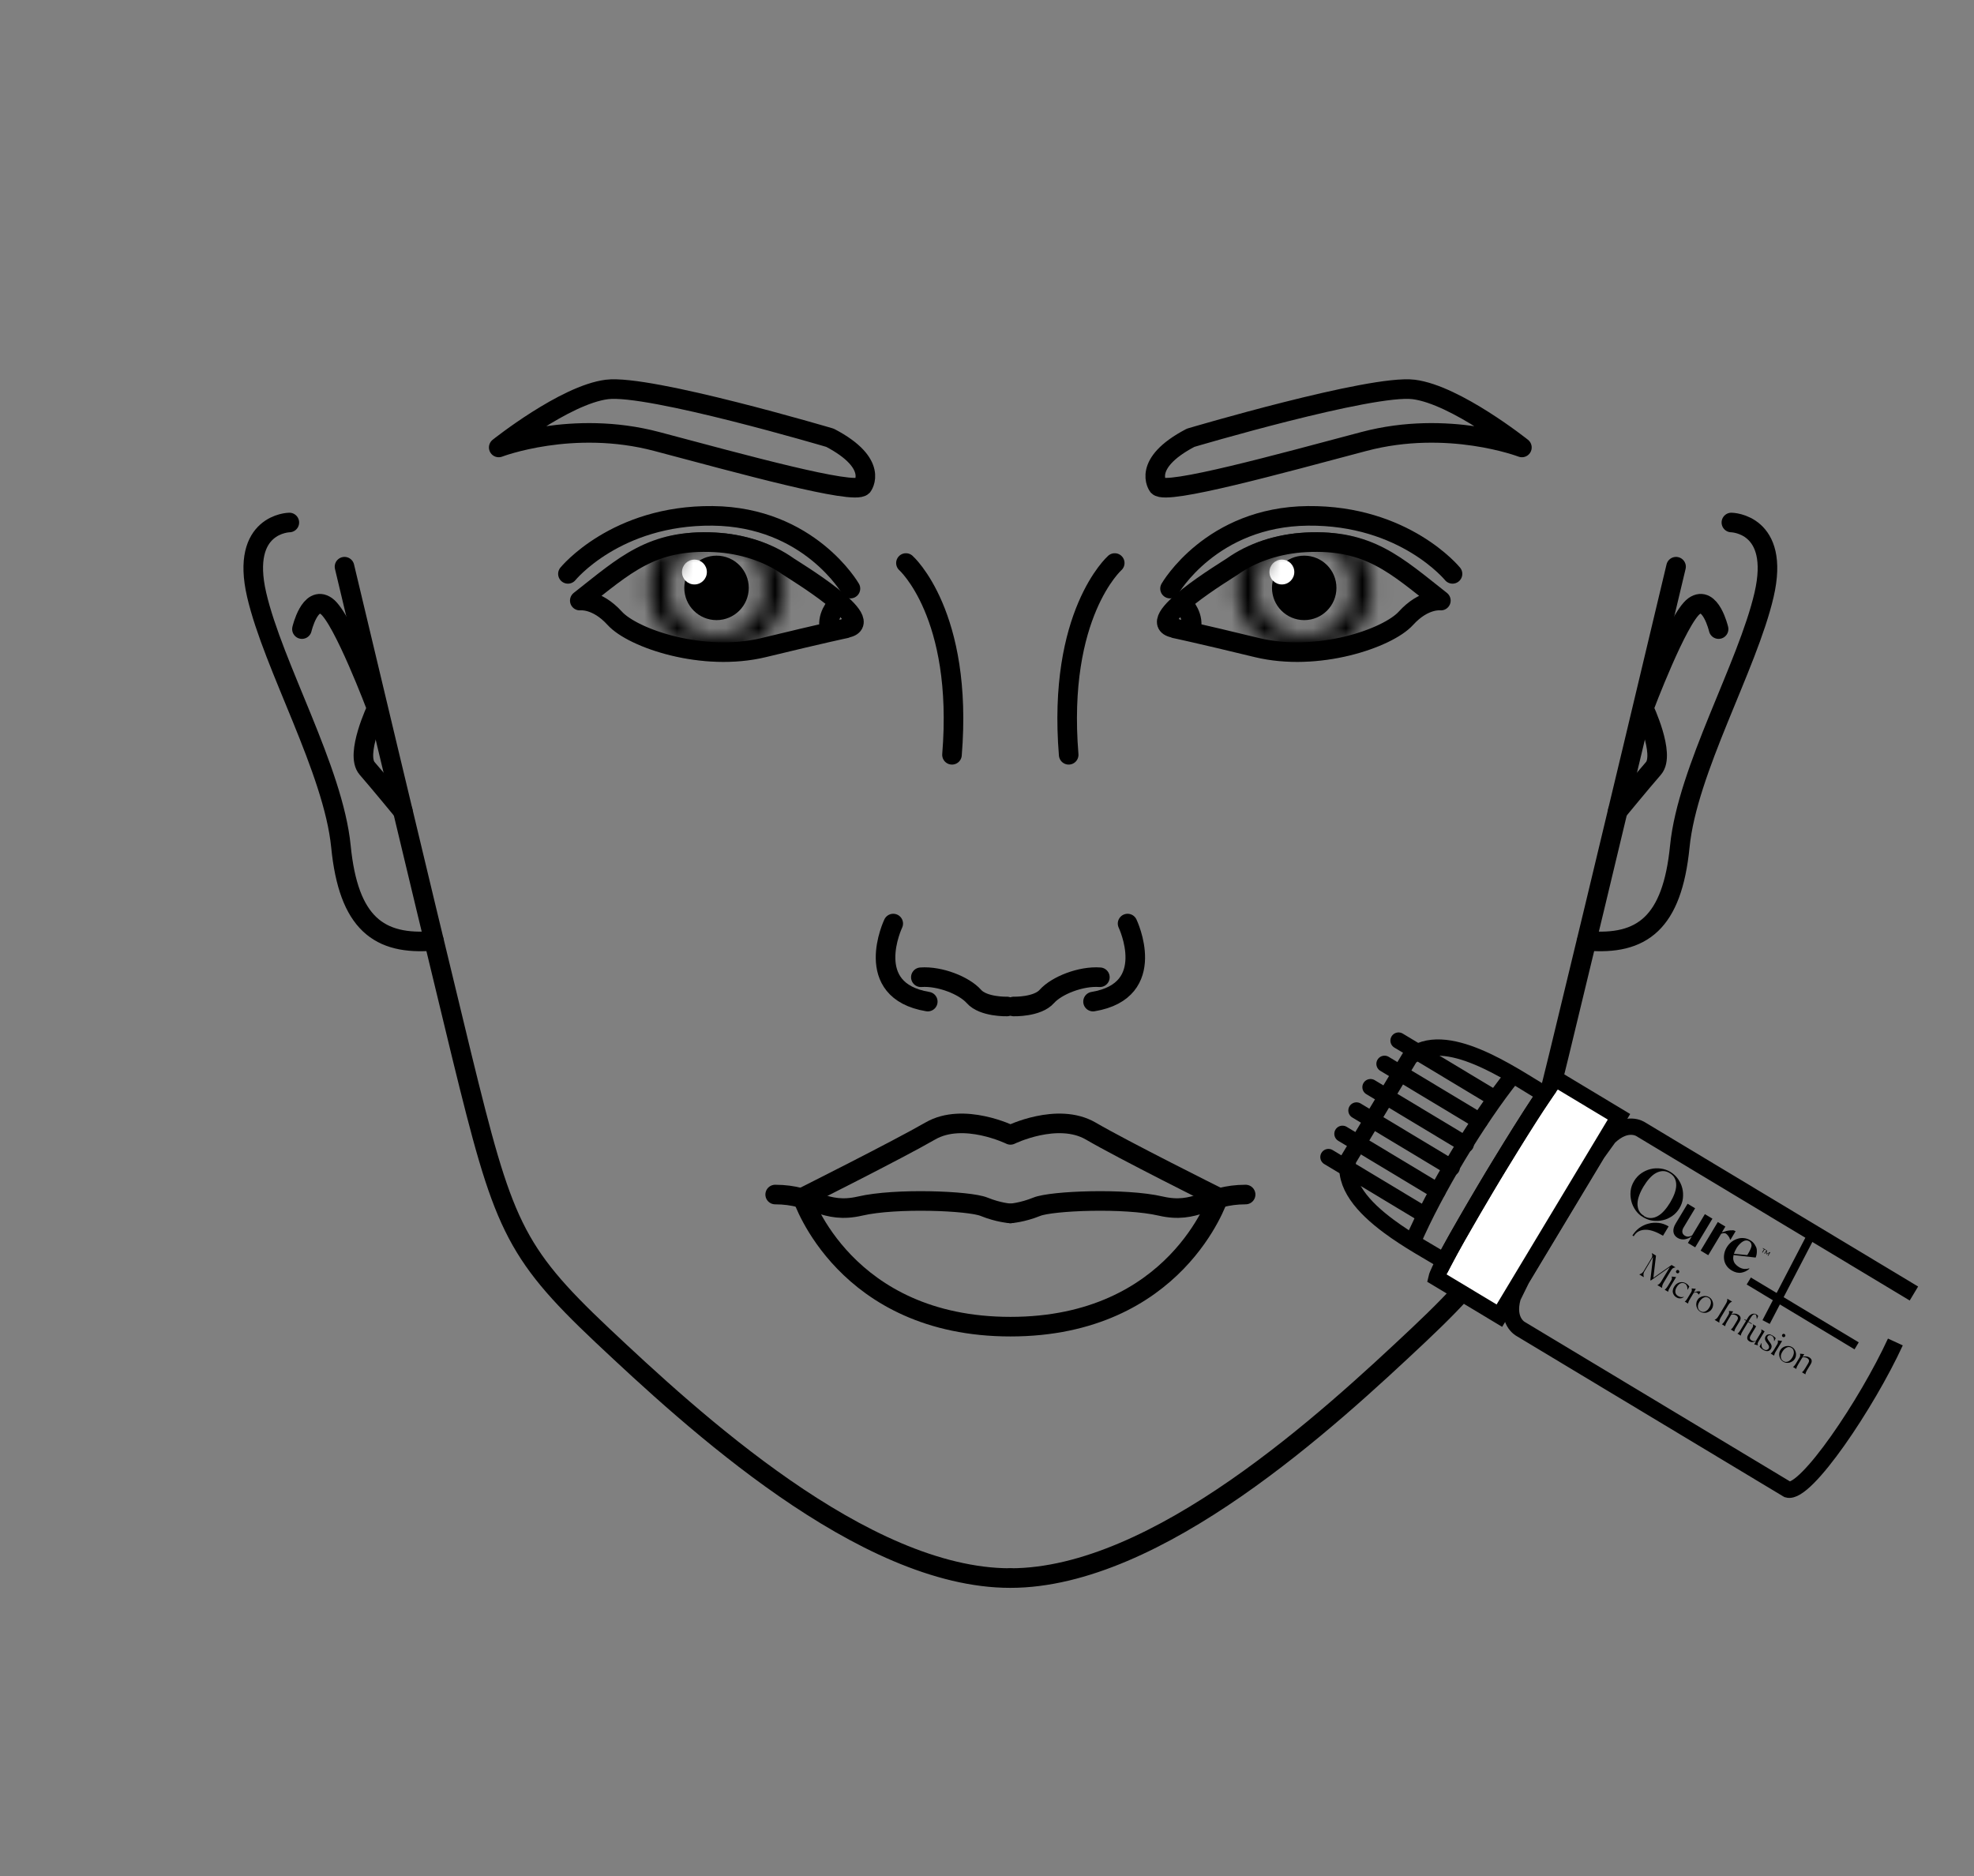<svg xmlns="http://www.w3.org/2000/svg" width="121" height="115" viewBox="0 0 121 115" fill="none">
  <rect x="0" y="0" width="121" height="115" fill="#808080" stroke="none"/>
  <path d="M43.921 38.013C45.012 38.013 45.897 37.128 45.897 36.037C45.897 34.946 45.012 34.061 43.921 34.061C42.83 34.061 41.945 34.946 41.945 36.037C41.945 37.128 42.83 38.013 43.921 38.013Z" fill="black"></path>
  <path d="M42.567 35.827C42.988 35.827 43.329 35.486 43.329 35.065C43.329 34.644 42.988 34.303 42.567 34.303C42.146 34.303 41.805 34.644 41.805 35.065C41.805 35.486 42.146 35.827 42.567 35.827Z" fill="white"></path>
  <path fill-rule="evenodd" clip-rule="evenodd" d="M51.811 38.51C54.041 38.185 48.579 34.911 48.325 34.728C47.111 33.867 45.517 33.331 43.809 33.246C39.942 33.048 38.305 34.643 35.539 36.816C35.539 36.816 36.569 36.675 37.684 37.903C38.799 39.131 43.089 40.599 46.815 39.696C50.541 38.792 51.839 38.524 51.839 38.524L51.811 38.51Z" stroke="black" stroke-width="1.2" stroke-miterlimit="2.613" stroke-linecap="round" stroke-linejoin="round"></path>
  <mask id="mask0_11494_7700" style="mask-type:alpha" maskUnits="userSpaceOnUse" x="39" y="31" width="10" height="10">
    <path d="M43.928 39.622C45.908 39.622 47.513 38.017 47.513 36.038C47.513 34.058 45.908 32.453 43.928 32.453C41.949 32.453 40.344 34.058 40.344 36.038C40.344 38.017 41.949 39.622 43.928 39.622Z" stroke="black" stroke-width="1.2" stroke-miterlimit="2.613" stroke-linecap="round" stroke-linejoin="round"></path>
  </mask>
  <g mask="url(#mask0_11494_7700)">
    <path fill-rule="evenodd" clip-rule="evenodd" d="M51.811 38.51C54.041 38.185 48.579 34.911 48.325 34.727C47.111 33.867 45.517 33.33 43.809 33.245C39.942 33.048 38.305 34.643 35.539 36.816C35.539 36.816 36.569 36.675 37.684 37.903C38.799 39.13 43.089 40.598 46.815 39.695C50.541 38.792 51.839 38.524 51.839 38.524L51.811 38.51Z" fill="black" stroke="black" stroke-width="1.2" stroke-miterlimit="2.613" stroke-linecap="round" stroke-linejoin="round"></path>
  </g>
  <path d="M51.289 37.096C51.289 37.096 50.598 37.816 50.88 38.649" stroke="black" stroke-width="1.2" stroke-miterlimit="2.613" stroke-linecap="round" stroke-linejoin="round"></path>
  <path d="M52.129 36.081C52.129 36.081 49.603 31.678 43.675 31.622C37.748 31.565 34.812 35.178 34.812 35.178" stroke="black" stroke-width="1.2" stroke-miterlimit="2.613" stroke-linecap="round" stroke-linejoin="round"></path>
  <path fill-rule="evenodd" clip-rule="evenodd" d="M52.868 29.8C52.868 29.8 53.927 28.431 50.878 26.836C50.878 26.836 39.786 23.548 37.203 23.873C34.621 24.197 30.57 27.429 30.57 27.429C30.57 27.429 35.086 25.693 40.252 27.062C45.417 28.431 52.346 30.35 52.868 29.8V29.8Z" stroke="black" stroke-width="1.2" stroke-miterlimit="2.613" stroke-linecap="round" stroke-linejoin="round"></path>
  <path d="M61.724 61.697C61.724 61.697 60.27 61.74 59.691 61.076C59.099 60.413 57.617 59.82 56.445 59.905" stroke="black" stroke-width="1.2" stroke-miterlimit="2.613" stroke-linecap="round" stroke-linejoin="round"></path>
  <path d="M54.753 56.614C54.753 56.614 52.791 60.721 56.87 61.398" stroke="black" stroke-width="1.2" stroke-miterlimit="2.613" stroke-linecap="round" stroke-linejoin="round"></path>
  <path d="M55.531 34.513C55.531 34.513 59.059 37.646 58.354 46.269" stroke="black" stroke-width="1.2" stroke-miterlimit="2.613" stroke-linecap="round" stroke-linejoin="round"></path>
  <path fill-rule="evenodd" clip-rule="evenodd" d="M61.939 69.568C61.939 69.568 59.06 68.157 57.028 69.328C54.996 70.5 49.195 73.407 49.195 73.407C49.195 73.407 51.778 81.324 61.939 81.324C72.1 81.324 74.683 73.407 74.683 73.407C74.683 73.407 68.882 70.514 66.85 69.328C64.818 68.157 61.939 69.568 61.939 69.568V69.568Z" stroke="black" stroke-width="1.2" stroke-miterlimit="2.613" stroke-linecap="round" stroke-linejoin="round"></path>
  <path d="M61.939 74.382C61.939 74.382 61.219 74.34 60.316 73.973C59.413 73.606 54.911 73.423 52.723 73.931C50.536 74.439 49.858 73.225 47.516 73.225" stroke="black" stroke-width="1.2" stroke-miterlimit="2.613" stroke-linecap="round" stroke-linejoin="round"></path>
  <path d="M21.117 34.738C21.117 34.738 25.803 54.44 28.3 64.7C30.813 74.959 31.433 76.681 36.909 81.846C42.399 87.012 52.913 96.735 61.917 96.735" stroke="black" stroke-width="1.2" stroke-miterlimit="2.613" stroke-linecap="round" stroke-linejoin="round"></path>
  <path d="M17.736 32.029C17.736 32.029 14.716 32.071 15.732 36.46C16.748 40.849 20.432 47.186 20.898 51.885C21.363 56.585 23.212 57.968 26.599 57.672" stroke="black" stroke-width="1.2" stroke-miterlimit="2.613" stroke-linecap="round" stroke-linejoin="round"></path>
  <path d="M18.508 38.563C18.508 38.563 19.002 36.446 20.004 37.152C21.006 37.858 23.094 43.418 23.094 43.418C23.094 43.418 21.754 46.24 22.502 47.101C23.25 47.962 24.689 49.712 24.689 49.712" stroke="black" stroke-width="1.2" stroke-miterlimit="2.613" stroke-linecap="round" stroke-linejoin="round"></path>
  <path d="M79.945 38.013C81.036 38.013 81.92 37.128 81.92 36.037C81.92 34.946 81.036 34.061 79.945 34.061C78.853 34.061 77.969 34.946 77.969 36.037C77.969 37.128 78.853 38.013 79.945 38.013Z" fill="black"></path>
  <path d="M78.575 35.827C78.996 35.827 79.337 35.486 79.337 35.065C79.337 34.644 78.996 34.303 78.575 34.303C78.154 34.303 77.812 34.644 77.812 35.065C77.812 35.486 78.154 35.827 78.575 35.827Z" fill="white"></path>
  <path fill-rule="evenodd" clip-rule="evenodd" d="M72.049 38.51C69.82 38.185 75.281 34.911 75.535 34.728C76.749 33.867 78.344 33.331 80.051 33.246C83.918 33.048 85.555 34.643 88.321 36.816C88.321 36.816 87.291 36.675 86.176 37.903C85.061 39.131 80.771 40.599 77.045 39.696C73.32 38.792 72.021 38.524 72.021 38.524L72.049 38.51Z" stroke="black" stroke-width="1.2" stroke-miterlimit="2.613" stroke-linecap="round" stroke-linejoin="round"></path>
  <mask id="mask1_11494_7700" style="mask-type:alpha" maskUnits="userSpaceOnUse" x="75" y="31" width="10" height="10">
    <path d="M79.944 39.622C81.924 39.622 83.529 38.017 83.529 36.037C83.529 34.057 81.924 32.453 79.944 32.453C77.964 32.453 76.359 34.057 76.359 36.037C76.359 38.017 77.964 39.622 79.944 39.622Z" stroke="black" stroke-width="1.2" stroke-miterlimit="2.613" stroke-linecap="round" stroke-linejoin="round"></path>
  </mask>
  <g mask="url(#mask1_11494_7700)">
    <path fill-rule="evenodd" clip-rule="evenodd" d="M72.049 38.509C69.82 38.184 75.281 34.91 75.535 34.727C76.749 33.866 78.344 33.33 80.051 33.245C83.918 33.047 85.555 34.642 88.321 36.816C88.321 36.816 87.291 36.674 86.176 37.902C85.061 39.13 80.771 40.598 77.045 39.695C73.32 38.791 72.021 38.523 72.021 38.523L72.049 38.509Z" fill="black" stroke="black" stroke-width="1.2" stroke-miterlimit="2.613" stroke-linecap="round" stroke-linejoin="round"></path>
  </g>
  <path d="M72.57 37.096C72.57 37.096 73.262 37.816 72.98 38.649" stroke="black" stroke-width="1.2" stroke-miterlimit="2.613" stroke-linecap="round" stroke-linejoin="round"></path>
  <path d="M71.719 36.081C71.719 36.081 74.245 31.678 80.172 31.622C86.1 31.565 89.035 35.178 89.035 35.178" stroke="black" stroke-width="1.2" stroke-miterlimit="2.613" stroke-linecap="round" stroke-linejoin="round"></path>
  <path fill-rule="evenodd" clip-rule="evenodd" d="M70.99 29.8C70.99 29.8 69.932 28.431 72.98 26.836C72.98 26.836 84.073 23.548 86.655 23.873C89.238 24.197 93.288 27.429 93.288 27.429C93.288 27.429 88.772 25.693 83.607 27.062C78.442 28.431 71.513 30.35 70.99 29.8V29.8Z" stroke="black" stroke-width="1.2" stroke-miterlimit="2.613" stroke-linecap="round" stroke-linejoin="round"></path>
  <path d="M62.141 61.697C62.141 61.697 63.594 61.74 64.173 61.076C64.766 60.413 66.247 59.82 67.419 59.905" stroke="black" stroke-width="1.2" stroke-miterlimit="2.613" stroke-linecap="round" stroke-linejoin="round"></path>
  <path d="M69.117 56.614C69.117 56.614 71.079 60.721 67 61.398" stroke="black" stroke-width="1.2" stroke-miterlimit="2.613" stroke-linecap="round" stroke-linejoin="round"></path>
  <path d="M68.33 34.513C68.33 34.513 64.802 37.646 65.507 46.269" stroke="black" stroke-width="1.2" stroke-miterlimit="2.613" stroke-linecap="round" stroke-linejoin="round"></path>
  <path d="M61.93 74.382C61.93 74.382 62.649 74.34 63.553 73.973C64.456 73.606 68.958 73.423 71.145 73.931C73.333 74.439 74.01 73.225 76.353 73.225" stroke="black" stroke-width="1.2" stroke-miterlimit="2.613" stroke-linecap="round" stroke-linejoin="round"></path>
  <path d="M102.737 34.738C102.737 34.738 98.052 54.44 95.554 64.7C93.042 74.959 92.421 76.681 86.945 81.846C81.455 87.012 70.941 96.735 61.938 96.735" stroke="black" stroke-width="1.2" stroke-miterlimit="2.613" stroke-linecap="round" stroke-linejoin="round"></path>
  <path d="M106.128 32.029C106.128 32.029 109.148 32.071 108.132 36.46C107.116 40.849 103.433 47.186 102.967 51.885C102.501 56.585 100.653 57.968 97.266 57.672" stroke="black" stroke-width="1.2" stroke-miterlimit="2.613" stroke-linecap="round" stroke-linejoin="round"></path>
  <path d="M105.345 38.563C105.345 38.563 104.851 36.446 103.849 37.151C102.847 37.857 100.759 43.417 100.759 43.417C100.759 43.417 102.099 46.24 101.352 47.101C100.604 47.962 99.164 49.712 99.164 49.712" stroke="black" stroke-width="1.2" stroke-miterlimit="2.613" stroke-linecap="round" stroke-linejoin="round"></path>
  <path fill-rule="evenodd" clip-rule="evenodd" d="M116.18 82.263C114.447 86.029 110.689 91.63 109.579 91.309L93.207 81.464C93.207 81.464 92.307 80.993 92.73 79.513L93.273 78.409L95.588 74.56L97.902 70.712L98.622 69.714C99.735 68.641 100.569 69.221 100.569 69.221L117.317 79.292" stroke="black" stroke-miterlimit="2.613"></path>
  <path d="M103.905 76.459L103.463 76.193L103.694 75.808L103.692 75.8C103.635 75.836 103.573 75.87 103.505 75.9C103.437 75.93 103.367 75.951 103.296 75.965C103.224 75.978 103.145 75.98 103.067 75.969C102.989 75.957 102.912 75.932 102.834 75.885C102.678 75.792 102.592 75.662 102.575 75.503C102.557 75.344 102.608 75.176 102.718 74.994L103.443 73.788L103.906 74.066L103.196 75.247C103.134 75.351 103.11 75.45 103.122 75.535C103.135 75.62 103.189 75.695 103.277 75.749C103.355 75.795 103.43 75.812 103.507 75.802C103.584 75.791 103.654 75.77 103.723 75.726L104.504 74.426L104.967 74.704L103.913 76.457L103.905 76.459ZM108.121 76.572L108.048 76.529L108.064 76.503L108.246 76.612L108.23 76.638L108.158 76.594L108.042 76.787L108.011 76.768L108.126 76.576L108.121 76.572ZM108.349 76.971L108.446 76.81L108.289 76.893L108.274 76.884L108.274 76.707L108.18 76.863L108.149 76.844L108.28 76.626L108.306 76.641L108.306 76.854L108.488 76.751L108.514 76.766L108.383 76.985L108.352 76.966L108.349 76.971ZM106.18 75.419C106.104 75.416 106.025 75.418 105.953 75.432C105.876 75.442 105.801 75.461 105.728 75.488C105.659 75.509 105.597 75.529 105.544 75.547L105.76 75.188L105.297 74.909L104.693 75.913L104.243 76.662L104.711 76.944L105.502 75.628C105.564 75.608 105.614 75.596 105.666 75.592C105.715 75.593 105.755 75.596 105.787 75.615C105.807 75.627 105.83 75.648 105.858 75.672C105.883 75.701 105.908 75.73 105.938 75.763C105.96 75.797 105.982 75.831 106.004 75.866C106.022 75.905 106.036 75.942 106.039 75.972L106.075 75.994L106.388 75.474C106.321 75.433 106.268 75.415 106.192 75.412L106.18 75.419ZM101.938 75.75C101.75 75.638 101.564 75.547 101.389 75.484C101.209 75.419 101.046 75.384 100.891 75.383C100.736 75.382 100.592 75.409 100.462 75.472C100.332 75.535 100.229 75.636 100.141 75.782L100.063 75.735C100.076 75.714 100.082 75.704 100.082 75.704C100.19 75.535 100.327 75.391 100.483 75.272C100.656 75.15 100.845 75.058 101.045 75.008C101.248 74.953 101.453 74.942 101.667 74.964C101.88 74.986 102.084 75.059 102.282 75.178L101.934 75.755L101.938 75.75ZM100.766 74.543C100.911 74.63 101.05 74.671 101.194 74.666C101.339 74.661 101.476 74.623 101.615 74.544C101.751 74.47 101.883 74.358 102.011 74.215C102.139 74.073 102.258 73.91 102.374 73.718C102.486 73.531 102.577 73.345 102.643 73.165C102.708 72.985 102.743 72.821 102.747 72.661C102.748 72.506 102.722 72.362 102.658 72.232C102.595 72.102 102.494 71.999 102.348 71.911C102.203 71.824 102.064 71.783 101.92 71.788C101.775 71.793 101.635 71.837 101.499 71.91C101.359 71.989 101.231 72.096 101.103 72.239C100.975 72.381 100.856 72.544 100.744 72.731C100.631 72.918 100.543 73.099 100.478 73.279C100.412 73.459 100.377 73.622 100.373 73.783C100.372 73.938 100.399 74.081 100.462 74.212C100.526 74.342 100.626 74.445 100.772 74.532L100.766 74.543ZM100.618 74.553C100.479 74.455 100.355 74.331 100.259 74.196C100.137 74.023 100.045 73.833 99.996 73.633C99.946 73.434 99.929 73.225 99.951 73.012C99.973 72.799 100.046 72.595 100.165 72.397C100.281 72.205 100.427 72.045 100.608 71.92C100.786 71.8 100.976 71.709 101.181 71.662C101.381 71.613 101.591 71.604 101.801 71.632C102.011 71.659 102.21 71.729 102.392 71.838C102.574 71.948 102.729 72.091 102.852 72.263C102.974 72.436 103.066 72.626 103.116 72.826C103.17 73.029 103.179 73.239 103.157 73.452C103.134 73.666 103.061 73.87 102.943 74.067C102.827 74.26 102.681 74.42 102.5 74.545C102.322 74.664 102.132 74.755 101.93 74.797C101.725 74.844 101.52 74.855 101.31 74.828C101.113 74.801 100.928 74.732 100.753 74.634C100.753 74.634 100.665 74.581 100.616 74.545L100.618 74.553ZM106.475 76.46C106.53 76.38 106.587 76.309 106.652 76.248C106.711 76.185 106.775 76.138 106.84 76.1C106.906 76.061 106.967 76.041 107.033 76.038C107.099 76.035 107.16 76.051 107.217 76.085C107.311 76.142 107.359 76.227 107.364 76.336C107.369 76.446 107.277 76.645 107.171 76.822L107.102 76.937L106.286 76.857C106.313 76.753 106.359 76.653 106.431 76.533L106.475 76.46ZM107.207 77.751C107.126 77.78 107.027 77.791 106.924 77.786C106.816 77.777 106.704 77.739 106.59 77.67C106.502 77.617 106.428 77.551 106.365 77.478C106.303 77.405 106.269 77.321 106.249 77.224C106.232 77.136 106.239 77.041 106.261 76.934L107.613 77.088C107.613 77.088 107.714 76.908 107.684 76.593C107.674 76.48 107.613 76.38 107.553 76.28C107.488 76.177 107.396 76.094 107.282 76.025C107.173 75.96 107.051 75.915 106.919 75.899C106.786 75.883 106.655 75.889 106.524 75.931C106.396 75.967 106.266 76.03 106.15 76.117C106.032 76.208 105.927 76.323 105.84 76.468C105.765 76.593 105.714 76.725 105.69 76.859C105.665 76.994 105.666 77.122 105.689 77.249C105.712 77.376 105.763 77.491 105.839 77.6C105.915 77.71 106.016 77.799 106.146 77.878C106.344 77.996 106.542 78.045 106.729 78.016C106.917 77.987 107.086 77.905 107.235 77.775L107.221 77.752L107.207 77.751Z" fill="black"></path>
  <path fill-rule="evenodd" clip-rule="evenodd" d="M100.486 78.125L100.489 78.12C100.526 78.106 100.557 78.09 100.585 78.078C100.608 78.064 100.631 78.049 100.654 78.035C100.671 78.017 100.692 77.994 100.71 77.976C100.731 77.954 100.746 77.927 100.768 77.891L101.244 77.101C101.259 77.075 101.267 77.051 101.271 77.032C101.278 77.008 101.282 76.989 101.281 76.967C101.28 76.945 101.279 76.924 101.273 76.899C101.267 76.874 101.261 76.849 101.249 76.821L101.252 76.815L101.507 76.969L101.346 78.331L102.464 77.544L102.703 77.688L102.7 77.693C102.665 77.693 102.637 77.705 102.612 77.711C102.587 77.717 102.564 77.732 102.544 77.741C102.521 77.755 102.503 77.773 102.486 77.791C102.465 77.814 102.449 77.84 102.43 77.871L101.968 78.641C101.949 78.672 101.933 78.698 101.926 78.722C101.913 78.743 101.906 78.766 101.899 78.79C101.891 78.814 101.887 78.833 101.885 78.86C101.883 78.887 101.881 78.914 101.884 78.945L101.881 78.95L101.595 78.778L101.598 78.772C101.626 78.761 101.649 78.746 101.672 78.732C101.695 78.717 101.709 78.705 101.727 78.687C101.745 78.67 101.762 78.652 101.775 78.631C101.787 78.61 101.811 78.582 101.827 78.556L102.359 77.672L101.192 78.493L101.161 78.474L101.327 77.044L100.81 77.916C100.791 77.947 100.772 77.978 100.762 78.008C100.751 78.037 100.744 78.061 100.742 78.088C100.74 78.115 100.738 78.142 100.741 78.172C100.744 78.202 100.749 78.241 100.76 78.282L100.756 78.288L100.486 78.125ZM102.924 78.005C102.908 78.031 102.885 78.045 102.86 78.051C102.835 78.058 102.808 78.055 102.782 78.04C102.756 78.024 102.747 78.004 102.735 77.976C102.729 77.951 102.731 77.924 102.747 77.898C102.762 77.872 102.782 77.863 102.81 77.852C102.835 77.845 102.862 77.847 102.888 77.863C102.914 77.879 102.924 77.898 102.935 77.927C102.941 77.952 102.939 77.979 102.924 78.005ZM102.044 79.055C102.082 79.028 102.117 78.993 102.147 78.954C102.177 78.916 102.211 78.872 102.248 78.809L102.445 78.482C102.47 78.44 102.482 78.398 102.485 78.357C102.485 78.322 102.48 78.283 102.474 78.258L102.477 78.253L102.741 78.284L102.378 78.888C102.341 78.95 102.31 79.002 102.293 79.042C102.273 79.086 102.262 79.129 102.252 79.18L102.249 79.185L102.041 79.06L102.044 79.055ZM103.221 79.501C103.154 79.552 103.086 79.583 103.004 79.59C102.922 79.597 102.842 79.577 102.753 79.524C102.696 79.49 102.651 79.448 102.616 79.399C102.582 79.35 102.556 79.299 102.541 79.241C102.527 79.182 102.529 79.12 102.545 79.059C102.555 78.994 102.588 78.928 102.625 78.866C102.669 78.793 102.717 78.737 102.777 78.696C102.838 78.654 102.897 78.626 102.964 78.609C103.03 78.593 103.096 78.59 103.16 78.6C103.225 78.611 103.288 78.635 103.345 78.669C103.403 78.704 103.452 78.74 103.479 78.777C103.509 78.81 103.531 78.844 103.548 78.862L103.454 79.053L103.436 79.049C103.436 79.014 103.431 78.975 103.431 78.94C103.425 78.901 103.417 78.868 103.406 78.84C103.394 78.812 103.378 78.781 103.358 78.754C103.338 78.728 103.315 78.707 103.289 78.692C103.201 78.639 103.114 78.629 103.022 78.666C102.929 78.702 102.85 78.775 102.778 78.894C102.709 79.009 102.682 79.113 102.693 79.212C102.705 79.311 102.764 79.389 102.863 79.448C102.915 79.479 102.968 79.497 103.024 79.51C103.08 79.522 103.141 79.516 103.197 79.493L103.204 79.505L103.221 79.501ZM103.266 79.79C103.289 79.775 103.304 79.763 103.322 79.745C103.339 79.728 103.354 79.715 103.369 79.689C103.382 79.668 103.4 79.651 103.415 79.625C103.431 79.599 103.447 79.573 103.465 79.541L103.666 79.209C103.694 79.162 103.705 79.119 103.705 79.084C103.705 79.048 103.7 79.01 103.694 78.985L103.697 78.98L103.951 79.005L103.823 79.218L103.833 79.224C103.866 79.216 103.894 79.205 103.931 79.191C103.967 79.178 104.001 79.169 104.039 79.164C104.073 79.156 104.108 79.156 104.143 79.156C104.179 79.156 104.208 79.166 104.239 79.185L104.133 79.362L104.127 79.359C104.125 79.35 104.118 79.339 104.111 79.328C104.104 79.316 104.091 79.302 104.081 79.295C104.068 79.281 104.058 79.275 104.045 79.26C104.035 79.254 104.022 79.239 104.012 79.233C103.996 79.223 103.969 79.221 103.931 79.227C103.892 79.232 103.851 79.242 103.811 79.261L103.602 79.609C103.564 79.672 103.533 79.724 103.516 79.763C103.496 79.808 103.485 79.85 103.475 79.901L103.472 79.907L103.264 79.782L103.267 79.776L103.266 79.79ZM104.22 80.406C104.158 80.368 104.107 80.324 104.07 80.266C104.034 80.209 104.006 80.15 103.989 80.083C103.973 80.016 103.97 79.951 103.98 79.886C103.985 79.819 104.009 79.755 104.047 79.693C104.085 79.63 104.129 79.579 104.187 79.543C104.244 79.507 104.306 79.474 104.37 79.462C104.437 79.445 104.502 79.442 104.57 79.448C104.637 79.453 104.701 79.477 104.763 79.515C104.826 79.552 104.877 79.597 104.913 79.654C104.949 79.712 104.977 79.771 104.994 79.837C105.011 79.904 105.014 79.97 105.003 80.034C104.998 80.102 104.971 80.171 104.936 80.228C104.899 80.29 104.854 80.341 104.797 80.377C104.739 80.414 104.68 80.442 104.619 80.462C104.552 80.478 104.486 80.481 104.419 80.476C104.351 80.471 104.288 80.447 104.225 80.409L104.22 80.406ZM104.239 80.375C104.291 80.406 104.339 80.421 104.388 80.422C104.437 80.423 104.487 80.41 104.534 80.39C104.582 80.369 104.626 80.331 104.67 80.294C104.712 80.248 104.748 80.199 104.779 80.147C104.814 80.09 104.84 80.035 104.852 79.979C104.873 79.921 104.877 79.867 104.873 79.814C104.869 79.762 104.857 79.712 104.836 79.665C104.812 79.622 104.777 79.586 104.725 79.555C104.673 79.524 104.625 79.509 104.576 79.508C104.527 79.507 104.477 79.519 104.426 79.546C104.378 79.566 104.334 79.604 104.291 79.641C104.249 79.687 104.207 79.733 104.176 79.785C104.142 79.842 104.115 79.897 104.098 79.95C104.077 80.008 104.073 80.062 104.077 80.114C104.081 80.166 104.093 80.216 104.117 80.259C104.141 80.302 104.176 80.337 104.228 80.368L104.239 80.375ZM105.104 80.902C105.132 80.891 105.155 80.876 105.178 80.862C105.201 80.847 105.216 80.835 105.233 80.817C105.251 80.799 105.269 80.782 105.281 80.761C105.294 80.74 105.315 80.717 105.333 80.686L105.793 79.921C105.812 79.89 105.828 79.864 105.835 79.84C105.847 79.82 105.855 79.796 105.862 79.772C105.869 79.748 105.874 79.729 105.876 79.702C105.878 79.675 105.88 79.648 105.877 79.618L105.88 79.612L106.166 79.784L106.163 79.79C106.135 79.801 106.112 79.816 106.089 79.83C106.066 79.845 106.051 79.857 106.034 79.875C106.016 79.893 105.998 79.91 105.986 79.931C105.973 79.952 105.952 79.975 105.934 80.006L105.474 80.77C105.455 80.802 105.439 80.828 105.432 80.852C105.42 80.872 105.412 80.896 105.405 80.92C105.398 80.944 105.394 80.963 105.391 80.99C105.389 81.017 105.387 81.044 105.39 81.074L105.387 81.079L105.101 80.907L105.104 80.902ZM105.756 81.302L105.548 81.177L105.552 81.171C105.574 81.157 105.589 81.144 105.607 81.127C105.624 81.109 105.639 81.096 105.655 81.07C105.667 81.05 105.685 81.032 105.701 81.006C105.716 80.98 105.732 80.954 105.751 80.923L105.951 80.59C105.979 80.543 105.99 80.5 105.99 80.465C105.99 80.43 105.985 80.391 105.979 80.366L105.982 80.361L106.236 80.386L106.136 80.553L106.141 80.556C106.214 80.529 106.283 80.52 106.35 80.526C106.418 80.531 106.48 80.547 106.542 80.584C106.625 80.634 106.675 80.693 106.689 80.764C106.702 80.836 106.685 80.911 106.638 80.989L106.435 81.327C106.416 81.358 106.398 81.39 106.385 81.41C106.369 81.436 106.357 81.457 106.35 81.481C106.337 81.502 106.33 81.526 106.322 81.55C106.315 81.574 106.311 81.593 106.309 81.62L106.306 81.625L106.098 81.5L106.101 81.494C106.138 81.467 106.174 81.432 106.204 81.394C106.234 81.355 106.262 81.308 106.3 81.246L106.484 80.939C106.5 80.913 106.51 80.884 106.521 80.855C106.531 80.826 106.533 80.799 106.527 80.774C106.524 80.743 106.515 80.724 106.495 80.698C106.475 80.672 106.452 80.651 106.421 80.632C106.38 80.607 106.332 80.592 106.281 80.583C106.23 80.573 106.172 80.575 106.119 80.592L105.875 80.998C105.838 81.06 105.807 81.112 105.79 81.152C105.77 81.196 105.759 81.239 105.749 81.29L105.746 81.295L105.756 81.302ZM106.503 81.744C106.535 81.727 106.561 81.707 106.588 81.674C106.615 81.641 106.651 81.592 106.692 81.524L107.03 80.963L106.92 80.897L106.939 80.866L107.048 80.931L107.139 80.781C107.177 80.718 107.213 80.669 107.257 80.632C107.301 80.594 107.346 80.565 107.391 80.55C107.436 80.534 107.483 80.527 107.532 80.528C107.578 80.534 107.625 80.549 107.667 80.574C107.693 80.59 107.716 80.61 107.734 80.628C107.751 80.646 107.764 80.66 107.771 80.672L107.695 80.846L107.681 80.844C107.683 80.817 107.677 80.792 107.674 80.762C107.671 80.732 107.67 80.71 107.664 80.685C107.658 80.66 107.648 80.641 107.644 80.624C107.635 80.604 107.622 80.589 107.607 80.58C107.57 80.558 107.527 80.56 107.472 80.591C107.418 80.623 107.367 80.684 107.311 80.778L107.173 81.006L107.381 81.131L107.363 81.163L107.155 81.037L106.817 81.599C106.776 81.667 106.75 81.722 106.733 81.761C106.717 81.801 106.711 81.833 106.711 81.869L106.708 81.874L106.495 81.746L106.498 81.74L106.503 81.744ZM107.632 82.21C107.601 82.227 107.568 82.235 107.539 82.246C107.506 82.255 107.473 82.263 107.439 82.271C107.409 82.274 107.374 82.274 107.336 82.266C107.299 82.257 107.265 82.244 107.228 82.222C107.15 82.175 107.109 82.115 107.1 82.046C107.092 81.977 107.112 81.897 107.162 81.814L107.428 81.372C107.45 81.335 107.463 81.301 107.46 81.271C107.46 81.236 107.454 81.211 107.443 81.183L107.446 81.177L107.649 81.299L107.308 81.866C107.23 81.996 107.246 82.098 107.361 82.167C107.413 82.198 107.46 82.213 107.509 82.214C107.558 82.215 107.6 82.205 107.639 82.186L107.94 81.687C107.98 81.619 107.982 81.557 107.952 81.489L107.955 81.484L108.164 81.609L107.804 82.207C107.782 82.243 107.763 82.275 107.756 82.299C107.749 82.323 107.736 82.343 107.737 82.365C107.733 82.384 107.737 82.4 107.741 82.417C107.745 82.434 107.753 82.445 107.762 82.465L107.759 82.47L107.527 82.409L107.636 82.227L107.632 82.21ZM108.759 82.208L108.746 82.207C108.75 82.117 108.737 82.046 108.711 81.995C108.685 81.944 108.649 81.908 108.608 81.883C108.556 81.852 108.505 81.842 108.458 81.85C108.411 81.857 108.373 81.884 108.348 81.925C108.333 81.951 108.322 81.981 108.329 82.006C108.326 82.033 108.338 82.061 108.352 82.084C108.364 82.112 108.384 82.138 108.4 82.169C108.42 82.195 108.445 82.224 108.467 82.259C108.492 82.288 108.514 82.322 108.535 82.357C108.557 82.391 108.574 82.422 108.582 82.456C108.596 82.492 108.596 82.527 108.592 82.568C108.589 82.609 108.573 82.648 108.548 82.69C108.497 82.773 108.432 82.811 108.347 82.824C108.264 82.831 108.174 82.805 108.075 82.745C108.023 82.714 107.979 82.681 107.944 82.645C107.909 82.61 107.878 82.578 107.857 82.543L107.963 82.331L107.976 82.332C107.966 82.432 107.973 82.514 107.996 82.57C108.016 82.632 108.058 82.679 108.121 82.716C108.183 82.754 108.245 82.769 108.298 82.752C108.351 82.734 108.388 82.707 108.413 82.666C108.429 82.64 108.436 82.616 108.438 82.589C108.44 82.561 108.434 82.537 108.428 82.511C108.417 82.483 108.405 82.455 108.385 82.429C108.366 82.403 108.346 82.377 108.324 82.343C108.299 82.314 108.283 82.282 108.258 82.253C108.236 82.219 108.219 82.188 108.206 82.151C108.192 82.115 108.187 82.076 108.187 82.041C108.19 82 108.199 81.963 108.224 81.921C108.249 81.88 108.281 81.849 108.315 81.828C108.35 81.806 108.388 81.801 108.427 81.796C108.465 81.79 108.508 81.802 108.542 81.815C108.582 81.832 108.621 81.849 108.658 81.871C108.694 81.892 108.733 81.923 108.766 81.95C108.799 81.977 108.824 82.006 108.844 82.032L108.756 82.213L108.759 82.208ZM109.422 81.919C109.406 81.945 109.383 81.96 109.358 81.966C109.333 81.972 109.306 81.97 109.28 81.954C109.254 81.939 109.245 81.919 109.233 81.891C109.227 81.866 109.229 81.839 109.245 81.813C109.26 81.787 109.28 81.778 109.308 81.766C109.333 81.76 109.36 81.762 109.386 81.778C109.412 81.793 109.422 81.813 109.433 81.841C109.439 81.866 109.437 81.893 109.422 81.919ZM108.542 82.97C108.58 82.943 108.615 82.907 108.645 82.869C108.675 82.83 108.709 82.787 108.746 82.724L108.943 82.397C108.968 82.355 108.98 82.312 108.983 82.272C108.983 82.236 108.978 82.198 108.972 82.173L108.975 82.168L109.239 82.199L108.876 82.802C108.839 82.865 108.807 82.917 108.791 82.956C108.771 83.001 108.759 83.044 108.75 83.095L108.747 83.1L108.539 82.975L108.542 82.97ZM109.303 83.47C109.241 83.432 109.19 83.388 109.154 83.33C109.117 83.273 109.089 83.214 109.073 83.147C109.056 83.08 109.053 83.015 109.063 82.95C109.069 82.883 109.093 82.819 109.13 82.757C109.168 82.694 109.213 82.644 109.27 82.607C109.327 82.571 109.39 82.537 109.453 82.526C109.52 82.51 109.585 82.506 109.653 82.512C109.721 82.517 109.784 82.541 109.847 82.579C109.909 82.616 109.96 82.661 109.996 82.718C110.033 82.775 110.061 82.835 110.077 82.901C110.094 82.968 110.097 83.034 110.086 83.098C110.081 83.166 110.054 83.234 110.02 83.292C109.982 83.354 109.937 83.405 109.88 83.441C109.823 83.478 109.763 83.506 109.702 83.525C109.635 83.542 109.57 83.545 109.502 83.54C109.434 83.535 109.371 83.511 109.309 83.473L109.303 83.47ZM109.322 83.439C109.374 83.47 109.422 83.485 109.471 83.486C109.52 83.487 109.57 83.474 109.618 83.454C109.666 83.433 109.709 83.395 109.753 83.358C109.795 83.312 109.831 83.263 109.863 83.211C109.897 83.154 109.923 83.099 109.936 83.043C109.956 82.984 109.961 82.93 109.957 82.878C109.952 82.826 109.94 82.776 109.919 82.728C109.895 82.686 109.86 82.65 109.808 82.619C109.756 82.588 109.708 82.573 109.659 82.572C109.61 82.571 109.56 82.583 109.509 82.609C109.461 82.63 109.418 82.668 109.374 82.705C109.332 82.751 109.291 82.796 109.259 82.849C109.225 82.906 109.199 82.961 109.181 83.014C109.16 83.072 109.156 83.126 109.16 83.178C109.164 83.23 109.177 83.28 109.201 83.323C109.224 83.366 109.26 83.401 109.312 83.433L109.322 83.439ZM110.115 83.922L109.907 83.797L109.91 83.792C109.933 83.778 109.947 83.765 109.965 83.748C109.983 83.73 109.997 83.717 110.013 83.691C110.026 83.671 110.043 83.653 110.059 83.627C110.074 83.601 110.09 83.575 110.109 83.544L110.309 83.211C110.337 83.164 110.349 83.121 110.349 83.086C110.349 83.05 110.344 83.012 110.337 82.987L110.341 82.982L110.594 83.007L110.494 83.174L110.5 83.177C110.572 83.15 110.641 83.141 110.709 83.147C110.776 83.152 110.838 83.168 110.9 83.205C110.983 83.255 111.033 83.314 111.047 83.385C111.06 83.457 111.044 83.532 110.997 83.61L110.793 83.948C110.775 83.979 110.756 84.01 110.743 84.031C110.728 84.057 110.715 84.078 110.708 84.102C110.695 84.123 110.688 84.147 110.681 84.171C110.673 84.195 110.669 84.213 110.667 84.24L110.664 84.246L110.456 84.121L110.459 84.115C110.497 84.088 110.532 84.053 110.562 84.014C110.592 83.976 110.621 83.929 110.658 83.867L110.843 83.56C110.858 83.534 110.869 83.505 110.879 83.476C110.89 83.447 110.892 83.419 110.885 83.394C110.882 83.364 110.873 83.344 110.853 83.319C110.834 83.293 110.811 83.272 110.779 83.253C110.738 83.228 110.69 83.213 110.639 83.204C110.588 83.194 110.531 83.195 110.478 83.213L110.234 83.619C110.196 83.681 110.165 83.733 110.148 83.773C110.128 83.817 110.117 83.86 110.107 83.911L110.104 83.916L110.115 83.922Z" fill="black"></path>
  <path d="M107.195 78.525L113.806 82.5" stroke="black" stroke-width="0.5"></path>
  <path d="M108.257 81.041L111.169 75.441" stroke="black" stroke-width="0.5"></path>
  <path fill-rule="evenodd" clip-rule="evenodd" d="M88.054 78.332L91.908 80.65L95.574 74.554L99.239 68.459L95.385 66.141C94.767 66.676 91.501 72.105 91.501 72.105C91.501 72.105 88.236 77.535 88.054 78.332Z" fill="white" stroke="black" stroke-miterlimit="2.613"></path>
  <path fill-rule="evenodd" clip-rule="evenodd" d="M88.529 77.304C87.634 76.766 86.295 76.038 85.116 75.16C83.575 74.013 82.309 72.622 82.646 71.083L84.535 67.941L86.424 64.8C88.553 62.992 92.618 65.841 94.678 67.079C93.513 68.78 91.512 72.108 91.512 72.108L91.499 72.129C91.337 72.4 89.437 75.57 88.529 77.304Z" stroke="black" stroke-miterlimit="2.613"></path>
  <path d="M86.585 76.146C87.932 73.011 90.594 68.586 92.728 65.932" stroke="black" stroke-miterlimit="2.613"></path>
  <path d="M81.43 70.928L87.265 74.437" stroke="black" stroke-miterlimit="2.613" stroke-linecap="round" stroke-linejoin="round"></path>
  <path d="M82.289 69.503L88.124 73.013" stroke="black" stroke-miterlimit="2.613" stroke-linecap="round" stroke-linejoin="round"></path>
  <path d="M83.148 68.073L88.984 71.582" stroke="black" stroke-miterlimit="2.613" stroke-linecap="round" stroke-linejoin="round"></path>
  <path d="M84.008 66.643L89.843 70.152" stroke="black" stroke-miterlimit="2.613" stroke-linecap="round" stroke-linejoin="round"></path>
  <path d="M84.867 65.213L90.703 68.722" stroke="black" stroke-miterlimit="2.613" stroke-linecap="round" stroke-linejoin="round"></path>
  <path d="M85.727 63.788L91.562 67.297" stroke="black" stroke-miterlimit="2.613" stroke-linecap="round" stroke-linejoin="round"></path>
</svg>